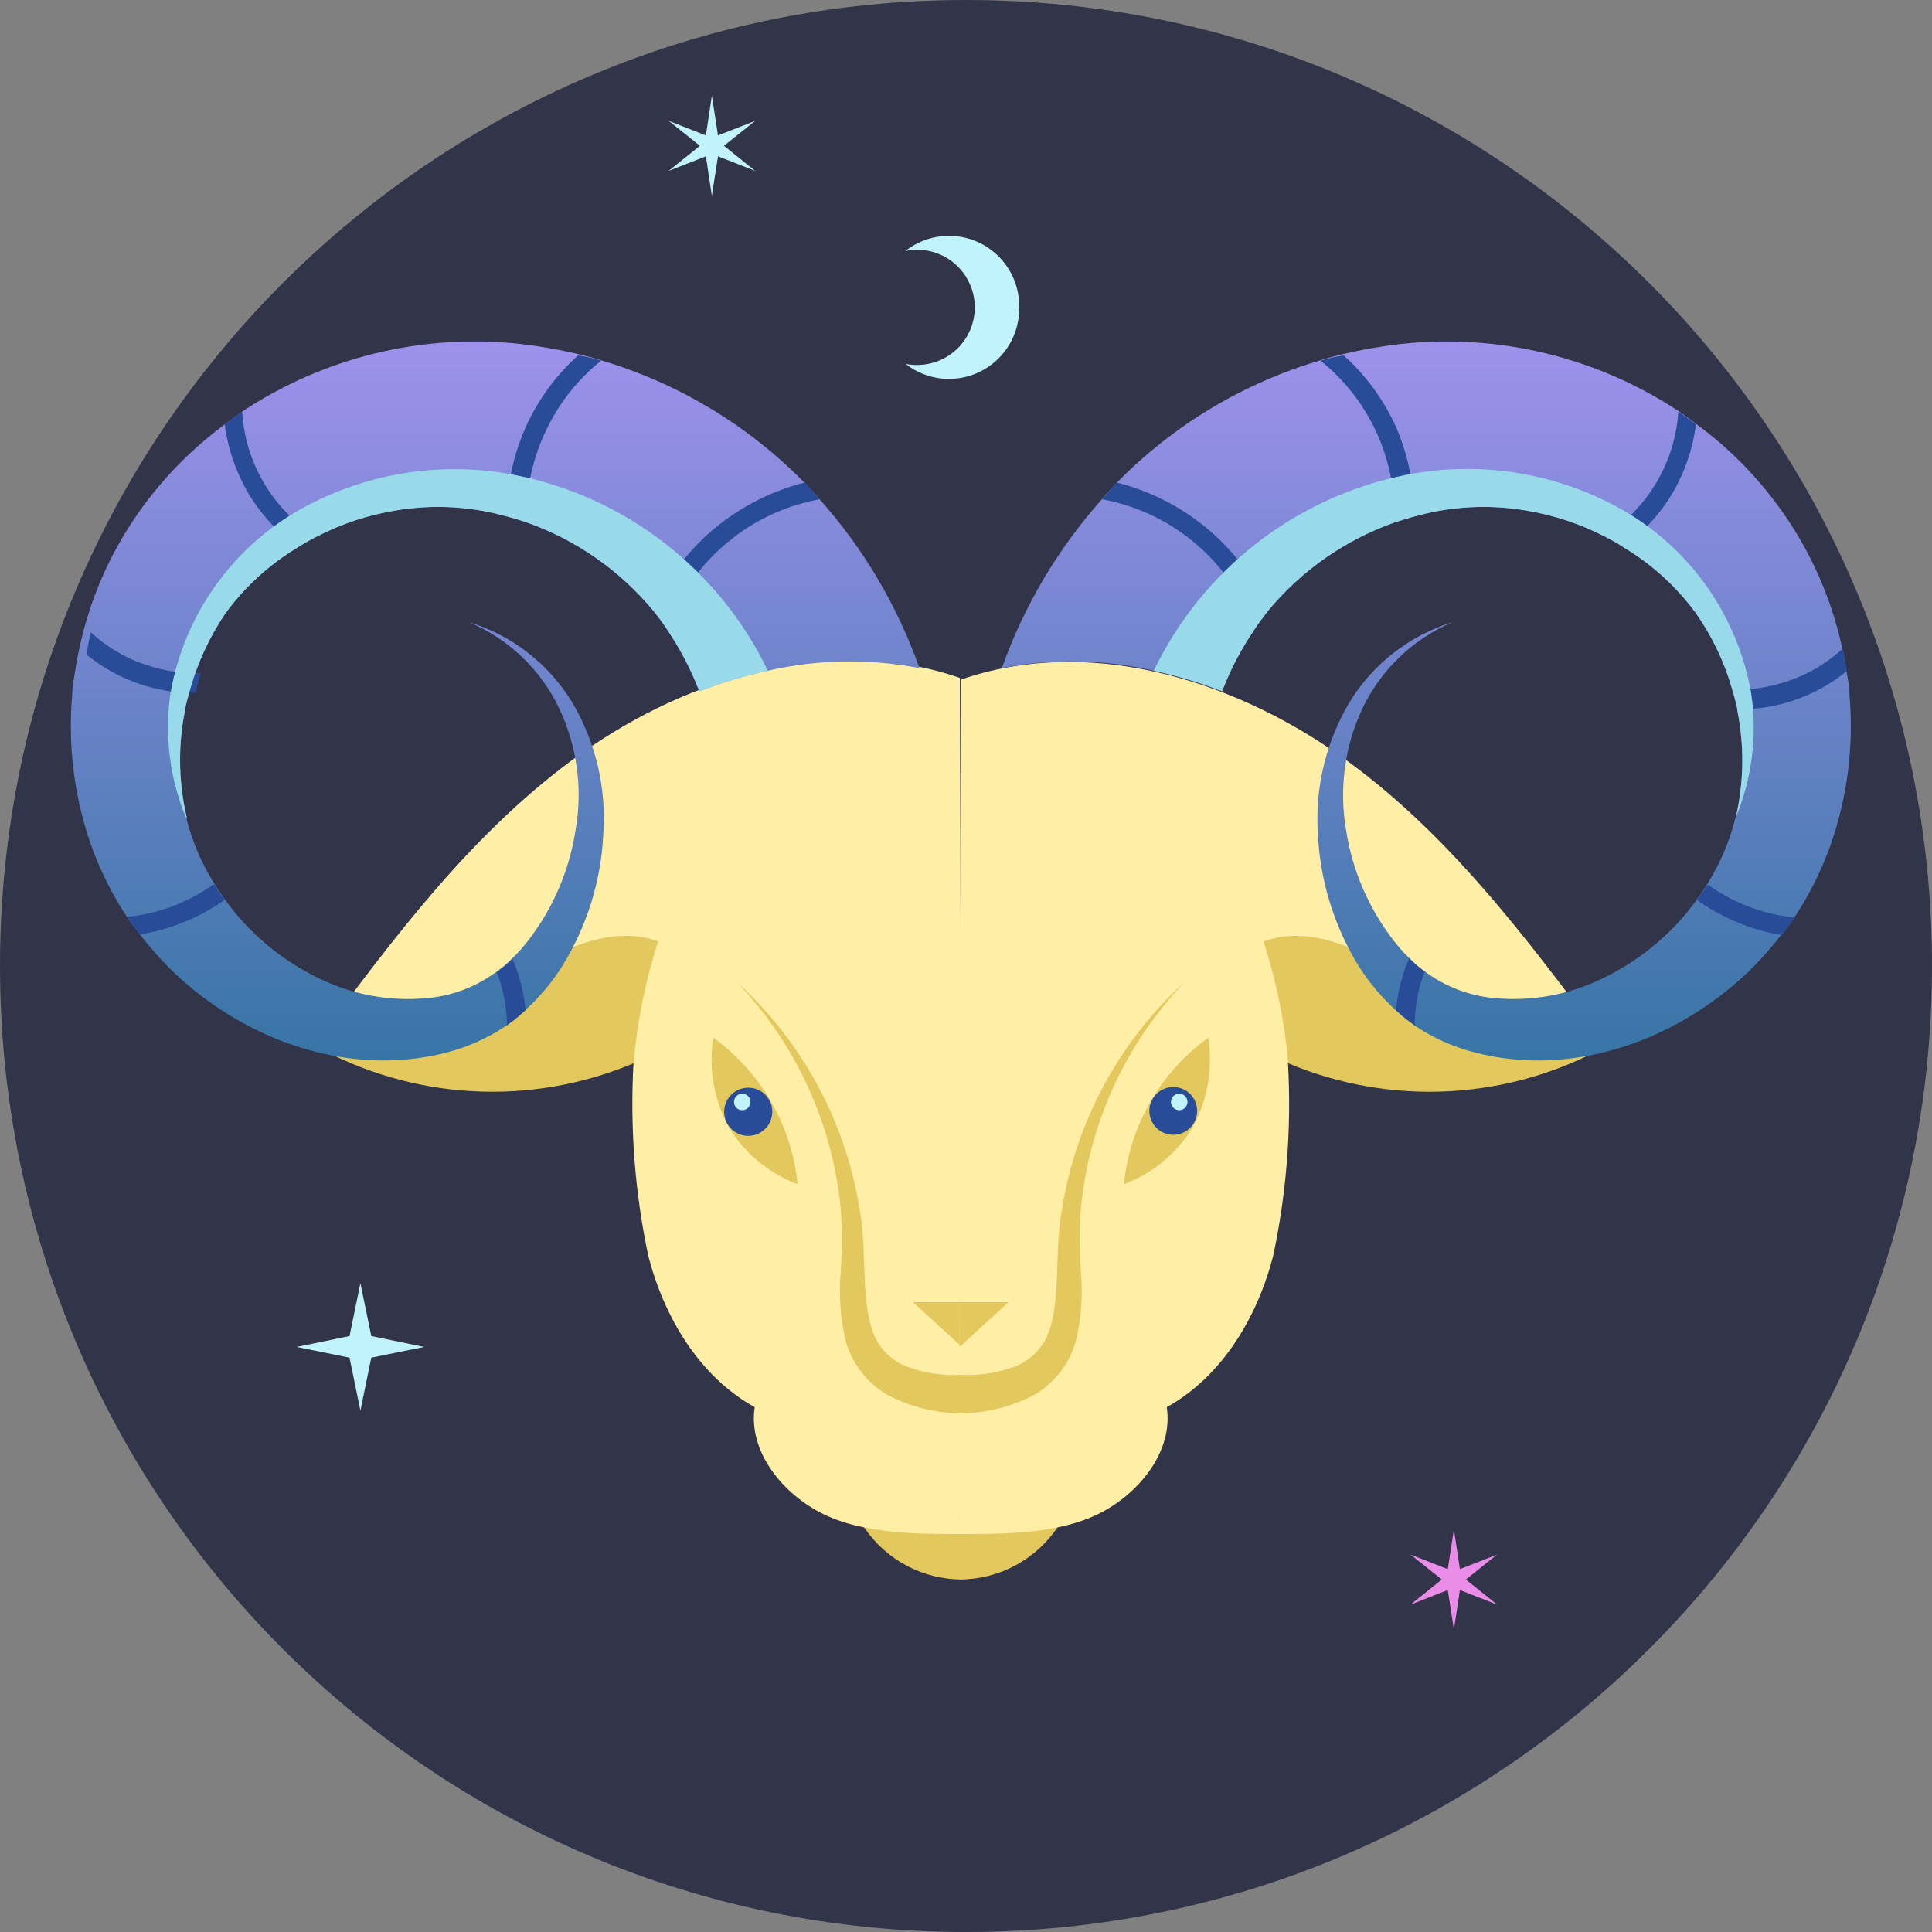 <svg width="110" height="110" viewBox="0 0 110 110" fill="none" xmlns="http://www.w3.org/2000/svg">
<rect x="0" y="0" width="110" height="110" fill="#808080" stroke="none"/>
<path d="M55 110C85.376 110 110 85.376 110 55C110 24.624 85.376 0 55 0C24.624 0 0 24.624 0 55C0 85.376 24.624 110 55 110Z" fill="#323449"/>
<path d="M49.18 86.93C49.795 87.855 50.629 88.613 51.608 89.136C52.587 89.66 53.68 89.932 54.79 89.93V86.2L49.18 86.93Z" fill="#E2C85D"/>
<path d="M54.79 87.34C52.24 87.34 49.23 87.34 46.91 86.22C44.59 85.1 42.58 82.65 42.97 80.12C39.82 78.37 37.81 75 36.91 71.5C36.145 67.886 35.863 64.188 36.07 60.5C33.17 61.718 30.031 62.261 26.89 62.088C23.749 61.915 20.688 61.03 17.94 59.5V59.43C22.44 53.35 27.02 47.19 33.19 42.83C39.36 38.47 47.5 36.1 54.65 38.6L54.79 87.34Z" fill="#FFEEA5"/>
<path d="M37.47 53.6C36.746 55.854 36.276 58.182 36.07 60.54C33.17 61.758 30.031 62.301 26.89 62.128C23.749 61.955 20.688 61.07 17.94 59.54V59.47C20.207 59.685 22.494 59.433 24.66 58.73C26.88 57.88 28.66 56.23 30.66 54.95C32.66 53.67 35.24 52.78 37.47 53.6Z" fill="#E2C85D"/>
<path d="M41.97 55.93C45.656 59.293 48.104 63.798 48.92 68.72C49.39 71.19 48.99 73.81 49.69 75.83C49.856 76.29 50.122 76.707 50.468 77.052C50.813 77.398 51.23 77.663 51.69 77.83C52.697 78.195 53.77 78.345 54.84 78.27V80.48C53.457 80.474 52.092 80.167 50.84 79.58C50.176 79.256 49.591 78.792 49.123 78.221C48.656 77.65 48.317 76.984 48.13 76.27C47.843 75.001 47.756 73.696 47.87 72.4C47.95 71.208 47.95 70.012 47.87 68.82C47.402 63.984 45.325 59.445 41.97 55.93Z" fill="#E2C85D"/>
<path d="M54.77 76.69V74.14H51.98L54.77 76.69Z" fill="#E2C85D"/>
<path d="M40.61 59.08C41.955 60.051 43.078 61.297 43.905 62.735C44.733 64.172 45.246 65.769 45.41 67.42C43.783 66.809 42.407 65.672 41.5 64.19C40.651 62.63 40.338 60.835 40.61 59.08Z" fill="#E2C85D"/>
<path d="M43.97 63.25C43.98 63.523 43.908 63.794 43.763 64.025C43.618 64.257 43.407 64.441 43.158 64.552C42.908 64.663 42.63 64.697 42.361 64.649C42.092 64.601 41.843 64.474 41.647 64.283C41.45 64.093 41.316 63.848 41.26 63.58C41.204 63.312 41.23 63.034 41.333 62.781C41.437 62.528 41.614 62.312 41.841 62.16C42.069 62.008 42.337 61.928 42.61 61.93C42.964 61.93 43.304 62.068 43.558 62.314C43.812 62.561 43.96 62.897 43.97 63.25Z" fill="#284C98"/>
<path d="M42.26 63.21C42.52 63.21 42.73 63 42.73 62.74C42.73 62.48 42.52 62.27 42.26 62.27C42.001 62.27 41.79 62.48 41.79 62.74C41.79 63 42.001 63.21 42.26 63.21Z" fill="#C0F3FC"/>
<path d="M60.23 86.93C59.614 87.853 58.78 88.61 57.801 89.134C56.823 89.657 55.73 89.931 54.62 89.93V86.2L60.23 86.93Z" fill="#E2C85D"/>
<path d="M54.61 87.34C57.17 87.34 60.17 87.34 62.49 86.22C64.81 85.1 66.82 82.65 66.43 80.12C69.58 78.37 71.59 75 72.49 71.5C73.259 67.888 73.542 64.188 73.33 60.5C76.232 61.719 79.373 62.262 82.515 62.089C85.657 61.916 88.72 61.03 91.47 59.5C91.47 59.5 91.47 59.5 91.41 59.43C86.92 53.42 82.35 47.26 76.16 42.93C69.97 38.6 61.86 36.2 54.7 38.7L54.61 87.34Z" fill="#FFEEA5"/>
<path d="M71.94 53.6C72.67 55.853 73.143 58.181 73.35 60.54C76.252 61.758 79.393 62.302 82.535 62.129C85.678 61.955 88.74 61.07 91.49 59.54C91.49 59.54 91.49 59.54 91.43 59.47C89.166 59.685 86.882 59.433 84.72 58.73C82.5 57.88 80.72 56.23 78.72 54.95C76.72 53.67 74.17 52.78 71.94 53.6Z" fill="#E2C85D"/>
<path d="M67.43 55.93C63.743 59.291 61.297 63.797 60.49 68.72C60.01 71.19 60.42 73.81 59.72 75.83C59.553 76.29 59.288 76.707 58.942 77.052C58.596 77.398 58.179 77.663 57.72 77.83C56.712 78.194 55.639 78.343 54.57 78.27V80.48C55.953 80.473 57.317 80.166 58.57 79.58C59.233 79.256 59.819 78.792 60.286 78.221C60.754 77.65 61.093 76.984 61.28 76.27C61.566 75.001 61.654 73.696 61.54 72.4C61.455 71.208 61.455 70.012 61.54 68.82C61.999 63.984 64.074 59.443 67.43 55.93Z" fill="#E2C85D"/>
<path d="M54.63 76.69V74.14H57.42L54.63 76.69Z" fill="#E2C85D"/>
<path d="M68.8 59.08C67.454 60.051 66.329 61.296 65.5 62.734C64.671 64.171 64.156 65.769 63.99 67.42C65.621 66.815 66.998 65.677 67.9 64.19C68.752 62.631 69.068 60.836 68.8 59.08Z" fill="#E2C85D"/>
<path d="M66.8 64.61C67.551 64.61 68.16 64.001 68.16 63.25C68.16 62.499 67.551 61.89 66.8 61.89C66.049 61.89 65.44 62.499 65.44 63.25C65.44 64.001 66.049 64.61 66.8 64.61Z" fill="#284C98"/>
<path d="M67.14 63.21C67.4 63.21 67.61 63 67.61 62.74C67.61 62.48 67.4 62.27 67.14 62.27C66.88 62.27 66.67 62.48 66.67 62.74C66.67 63 66.88 63.21 67.14 63.21Z" fill="#C0F3FC"/>
<path d="M52.35 38.04C49.491 37.485 46.548 37.536 43.71 38.19C42.381 38.476 41.077 38.867 39.81 39.36C39.326 38.102 38.698 36.904 37.94 35.79C37.79 35.56 37.63 35.34 37.46 35.12L37.17 34.75C35.273 32.469 32.796 30.741 30 29.75C29.64 29.63 29.26 29.51 28.88 29.41C28.5 29.31 28.42 29.29 28.17 29.23C26.326 28.804 24.416 28.746 22.55 29.06C20.966 29.314 19.433 29.82 18.01 30.56C17.7 30.72 17.4 30.88 17.11 31.06L16.94 31.17C15.332 32.135 13.934 33.414 12.83 34.93C11.937 36.25 11.262 37.706 10.83 39.24C10.72 39.6 10.62 39.98 10.54 40.36C10.54 40.36 10.54 40.36 10.54 40.42C10.131 42.426 10.159 44.496 10.62 46.49C10.616 46.537 10.616 46.584 10.62 46.63C10.95 47.924 11.479 49.159 12.19 50.29C12.38 50.61 12.59 50.92 12.81 51.22C13.03 51.52 13.2 51.74 13.41 52C14.786 53.652 16.52 54.968 18.48 55.85C20.438 56.742 22.608 57.064 24.74 56.78C26.033 56.595 27.258 56.086 28.3 55.3C28.62 55.075 28.918 54.821 29.19 54.54C29.513 54.231 29.811 53.897 30.08 53.54C31.495 51.709 32.42 49.548 32.77 47.26C33.184 44.92 32.863 42.51 31.85 40.36C30.799 38.136 28.966 36.377 26.7 35.42C29.141 36.169 31.225 37.783 32.56 39.96C33.908 42.222 34.533 44.843 34.35 47.47C34.228 50.135 33.426 52.723 32.02 54.99C31.436 55.923 30.726 56.771 29.91 57.51C29.703 57.71 29.483 57.9 29.25 58.08L28.85 58.38C27.801 59.091 26.637 59.615 25.41 59.93C19.83 61.37 13.93 59.22 9.87 55.34C9.178 54.668 8.537 53.946 7.95 53.18C7.69 52.85 7.44 52.51 7.21 52.18C6.387 50.931 5.715 49.588 5.21 48.18C4.228 45.419 3.853 42.479 4.11 39.56C4.11 39.09 4.21 38.64 4.28 38.18C4.35 37.72 4.42 37.33 4.52 36.91C4.947 34.895 5.668 32.955 6.66 31.15C8.12 28.512 10.112 26.207 12.51 24.38L12.84 24.13C13.18 23.88 13.53 23.62 13.84 23.4C18.489 20.331 24.062 18.98 29.6 19.58C30.717 19.708 31.826 19.901 32.92 20.16C33.34 20.26 33.78 20.37 34.2 20.51C38.579 21.802 42.557 24.186 45.76 27.44L45.89 27.57C46.15 27.84 46.4 28.12 46.64 28.4C49.154 31.21 51.093 34.485 52.35 38.04Z" fill="url(#paint0_linear_509_17358)"/>
<path d="M46.66 28.43C44.897 28.748 43.234 29.482 41.81 30.57C40.051 31.906 38.712 33.717 37.95 35.79C37.8 35.56 37.64 35.34 37.47 35.12L37.18 34.75C38.054 32.746 39.432 31.003 41.18 29.69C42.569 28.651 44.149 27.896 45.83 27.47L45.96 27.6C46.17 27.87 46.42 28.15 46.66 28.43Z" fill="#284C98"/>
<path d="M34.22 20.54C32.813 21.669 31.698 23.12 30.97 24.77C30.272 26.322 29.93 28.009 29.97 29.71C29.61 29.59 29.23 29.47 28.85 29.37C28.857 27.649 29.218 25.947 29.91 24.37C30.607 22.797 31.63 21.39 32.91 20.24C33.35 20.29 33.8 20.4 34.22 20.54Z" fill="#284C98"/>
<path d="M18.02 30.52C17.71 30.68 17.41 30.84 17.12 31.02L16.95 31.13C15.707 30.245 14.681 29.089 13.95 27.75C13.35 26.633 12.957 25.417 12.79 24.16C13.13 23.91 13.48 23.65 13.79 23.43C13.87 24.857 14.29 26.245 15.013 27.478C15.737 28.711 16.743 29.754 17.95 30.52H18.02Z" fill="#284C98"/>
<path d="M11.43 38.33C11.32 38.69 11.22 39.07 11.14 39.45H11C10.155 39.453 9.314 39.338 8.5 39.11C7.193 38.756 5.977 38.129 4.93 37.27C4.99 36.84 5.07 36.42 5.17 36C6.198 36.949 7.44 37.636 8.79 38C9.647 38.248 10.538 38.359 11.43 38.33Z" fill="#284C98"/>
<path d="M12.79 51.24C11.922 51.852 10.973 52.34 9.97 52.69C9.321 52.924 8.652 53.095 7.97 53.2C7.71 52.87 7.46 52.53 7.23 52.2C8.049 52.125 8.855 51.947 9.63 51.67C10.541 51.344 11.403 50.894 12.19 50.33C12.35 50.63 12.57 50.93 12.79 51.24Z" fill="#284C98"/>
<path d="M29.92 57.51C29.714 57.71 29.494 57.9 29.26 58.08L28.86 58.38C28.862 57.549 28.733 56.722 28.48 55.93C28.427 55.736 28.36 55.545 28.28 55.36C28.6 55.135 28.898 54.88 29.17 54.6C29.322 54.924 29.448 55.258 29.55 55.6C29.736 56.223 29.86 56.863 29.92 57.51Z" fill="#284C98"/>
<g style="mix-blend-mode:multiply">
<path d="M43.72 38.19C42.391 38.476 41.087 38.867 39.82 39.36C39.335 38.102 38.708 36.904 37.95 35.79C37.8 35.56 37.64 35.34 37.47 35.12L37.18 34.75C35.283 32.469 32.806 30.741 30.01 29.75C29.65 29.63 29.27 29.51 28.89 29.41C28.51 29.31 28.43 29.29 28.18 29.23C26.336 28.803 24.426 28.746 22.56 29.06C20.976 29.314 19.443 29.82 18.02 30.56C17.71 30.72 17.41 30.88 17.12 31.06L16.95 31.17C15.338 32.134 13.937 33.413 12.83 34.93C11.937 36.25 11.262 37.706 10.83 39.24C10.72 39.6 10.62 39.98 10.54 40.36C10.54 40.36 10.54 40.36 10.54 40.42C10.131 42.426 10.159 44.496 10.62 46.49C10.616 46.536 10.616 46.583 10.62 46.63C9.663 44.362 9.349 41.875 9.71 39.44C10.087 37.31 10.92 35.286 12.153 33.508C13.385 31.731 14.988 30.24 16.85 29.14C20.625 26.951 25.068 26.208 29.35 27.05C32.445 27.666 35.354 28.993 37.847 30.927C40.341 32.86 42.352 35.346 43.72 38.19Z" fill="#98DAEA"/>
</g>
<path d="M57.04 38.04C59.902 37.485 62.849 37.536 65.69 38.19C67.016 38.475 68.317 38.866 69.58 39.36C70.064 38.1 70.695 36.902 71.46 35.79C71.608 35.558 71.768 35.334 71.94 35.12C72.04 34.99 72.12 34.87 72.22 34.75C74.117 32.469 76.594 30.741 79.39 29.75C79.76 29.63 80.14 29.51 80.51 29.41L81.22 29.23C83.067 28.804 84.981 28.746 86.85 29.06C88.434 29.315 89.966 29.822 91.39 30.56C91.7 30.72 92 30.88 92.29 31.06L92.45 31.17C94.062 32.134 95.463 33.413 96.57 34.93C97.489 36.243 98.181 37.699 98.62 39.24C98.73 39.6 98.83 39.98 98.91 40.36C98.91 40.36 98.91 40.36 98.91 40.42C99.317 42.426 99.293 44.495 98.84 46.49L98.79 46.63C98.464 47.924 97.938 49.159 97.23 50.29C97.04 50.61 96.83 50.92 96.61 51.22C96.39 51.52 96.22 51.74 96.01 52C94.63 53.652 92.893 54.968 90.93 55.85C88.975 56.741 86.809 57.063 84.68 56.78C83.385 56.594 82.157 56.085 81.11 55.3C80.792 55.077 80.497 54.823 80.23 54.54C79.907 54.231 79.609 53.897 79.34 53.54C77.922 51.709 76.993 49.548 76.64 47.26C76.236 44.92 76.557 42.513 77.56 40.36C78.615 38.139 80.447 36.381 82.71 35.42C80.27 36.172 78.187 37.785 76.85 39.96C75.506 42.207 74.872 44.807 75.03 47.42C75.146 50.1 75.944 52.706 77.35 54.99C77.937 55.921 78.647 56.768 79.46 57.51C79.672 57.713 79.896 57.904 80.13 58.08L80.53 58.38C81.588 59.094 82.762 59.619 84 59.93C89.58 61.37 95.47 59.22 99.53 55.34C100.225 54.671 100.867 53.948 101.45 53.18C101.72 52.85 101.96 52.51 102.2 52.18C103.023 50.931 103.695 49.588 104.2 48.18C105.182 45.419 105.558 42.479 105.3 39.56C105.3 39.09 105.2 38.64 105.13 38.18C105.06 37.72 104.99 37.33 104.89 36.91C104.455 34.896 103.731 32.956 102.74 31.15C101.284 28.513 99.295 26.207 96.9 24.38L96.56 24.13C96.23 23.88 95.87 23.62 95.56 23.4C90.906 20.335 85.331 18.984 79.79 19.58C78.673 19.708 77.564 19.901 76.47 20.16C76.05 20.26 75.62 20.37 75.2 20.51C70.817 21.799 66.835 24.184 63.63 27.44L63.5 27.57C63.25 27.84 62.99 28.12 62.76 28.4C60.247 31.213 58.304 34.487 57.04 38.04Z" fill="url(#paint1_linear_509_17358)"/>
<path d="M62.75 28.43C64.513 28.75 66.175 29.484 67.6 30.57C69.353 31.912 70.691 33.721 71.46 35.79C71.608 35.558 71.768 35.335 71.94 35.12C72.04 34.99 72.12 34.87 72.22 34.75C71.35 32.744 69.971 31 68.22 29.69C66.834 28.647 65.253 27.892 63.57 27.47L63.44 27.6C63.24 27.87 62.98 28.15 62.75 28.43Z" fill="#284C98"/>
<path d="M75.19 20.54C76.556 21.636 77.647 23.036 78.376 24.628C79.106 26.22 79.453 27.96 79.39 29.71C79.76 29.59 80.14 29.47 80.51 29.37C80.522 27.653 80.182 25.951 79.51 24.37C78.812 22.797 77.79 21.39 76.51 20.24C76.04 20.29 75.61 20.4 75.19 20.54Z" fill="#284C98"/>
<path d="M91.35 30.52C91.66 30.68 91.96 30.84 92.25 31.02L92.41 31.13C93.655 30.247 94.681 29.091 95.41 27.75C96.011 26.635 96.401 25.418 96.56 24.16C96.23 23.91 95.87 23.65 95.56 23.43C95.467 24.86 95.037 26.248 94.305 27.48C93.574 28.712 92.561 29.754 91.35 30.52Z" fill="#284C98"/>
<path d="M98.62 39.26C98.73 39.62 98.83 40 98.91 40.38H99.09C99.935 40.382 100.776 40.268 101.59 40.04C102.896 39.684 104.112 39.057 105.16 38.2C105.09 37.77 105.02 37.35 104.92 36.93C103.89 37.876 102.649 38.561 101.3 38.93C100.43 39.18 99.525 39.292 98.62 39.26Z" fill="#284C98"/>
<path d="M96.62 51.24C98.055 52.269 99.708 52.954 101.45 53.24C101.72 52.91 101.96 52.57 102.2 52.24C101.381 52.165 100.575 51.987 99.8 51.71C98.888 51.387 98.026 50.935 97.24 50.37C97.05 50.63 96.84 50.93 96.62 51.24Z" fill="#284C98"/>
<path d="M79.48 57.51C79.692 57.713 79.916 57.903 80.15 58.08L80.55 58.38C80.547 57.536 80.671 56.697 80.92 55.89C80.98 55.7 81.05 55.51 81.12 55.32C80.802 55.097 80.507 54.843 80.24 54.56C80.085 54.882 79.957 55.216 79.86 55.56C79.668 56.196 79.541 56.849 79.48 57.51Z" fill="#284C98"/>
<g style="mix-blend-mode:multiply">
<path d="M65.69 38.19C67.016 38.475 68.317 38.866 69.58 39.36C70.064 38.1 70.695 36.902 71.46 35.79C71.608 35.558 71.768 35.335 71.94 35.12C72.04 34.99 72.12 34.87 72.22 34.75C74.117 32.469 76.594 30.742 79.39 29.75C79.76 29.63 80.14 29.51 80.51 29.41L81.22 29.23C83.067 28.804 84.98 28.746 86.85 29.06C88.433 29.315 89.966 29.822 91.39 30.56C91.7 30.72 92 30.88 92.29 31.06L92.45 31.17C94.062 32.135 95.463 33.413 96.57 34.93C97.488 36.243 98.181 37.7 98.62 39.24C98.73 39.6 98.83 39.98 98.91 40.36C98.91 40.36 98.91 40.36 98.91 40.42C99.317 42.426 99.293 44.495 98.84 46.49L98.79 46.63C99.756 44.365 100.071 41.875 99.7 39.44C99.324 37.311 98.492 35.288 97.262 33.51C96.031 31.733 94.43 30.242 92.57 29.14C88.803 26.949 84.368 26.2 80.09 27.03C76.988 27.644 74.072 28.973 71.572 30.91C69.073 32.847 67.059 35.34 65.69 38.19Z" fill="#98DAEA"/>
</g>
<path d="M24.15 76.69L21.14 77.3L20.52 80.32L19.9 77.3L16.89 76.69L19.9 76.07L20.52 73.06L21.14 76.07L24.15 76.69Z" fill="#C0F3FC"/>
<path d="M58.03 17.5C58.044 18.256 57.843 19.002 57.451 19.648C57.058 20.296 56.49 20.818 55.813 21.155C55.135 21.492 54.376 21.63 53.623 21.553C52.87 21.476 52.155 21.187 51.56 20.72C51.777 20.761 51.998 20.781 52.22 20.78C53.09 20.78 53.924 20.434 54.539 19.819C55.154 19.204 55.5 18.37 55.5 17.5C55.5 16.63 55.154 15.796 54.539 15.181C53.924 14.565 53.09 14.22 52.22 14.22C51.995 14.218 51.77 14.241 51.55 14.29C52.144 13.82 52.86 13.529 53.613 13.45C54.367 13.37 55.127 13.507 55.806 13.843C56.485 14.18 57.054 14.702 57.448 15.349C57.842 15.996 58.044 16.742 58.03 17.5Z" fill="#C0F3FC"/>
<path d="M82.78 87.08L83.12 89.34L85.24 88.51L83.46 89.93L85.24 91.36L83.12 90.53L82.78 92.78L82.43 90.53L80.31 91.36L82.09 89.93L80.31 88.51L82.43 89.34L82.78 87.08Z" fill="#EA8DE9"/>
<path d="M40.53 5.45L40.88 7.71L43 6.88L41.22 8.3L43 9.73L40.88 8.9L40.53 11.15L40.19 8.9L38.07 9.73L39.85 8.3L38.07 6.88L40.19 7.71L40.53 5.45Z" fill="#C0F3FC"/>
<defs>
<linearGradient id="paint0_linear_509_17358" x1="28.191" y1="19.441" x2="28.191" y2="60.38" gradientUnits="userSpaceOnUse">
<stop stop-color="#9E91EC"/>
<stop offset="1" stop-color="#3775A5"/>
</linearGradient>
<linearGradient id="paint1_linear_509_17358" x1="81.21" y1="19.442" x2="81.21" y2="60.38" gradientUnits="userSpaceOnUse">
<stop stop-color="#9E91EC"/>
<stop offset="1" stop-color="#3775A5"/>
</linearGradient>
</defs>
</svg>
